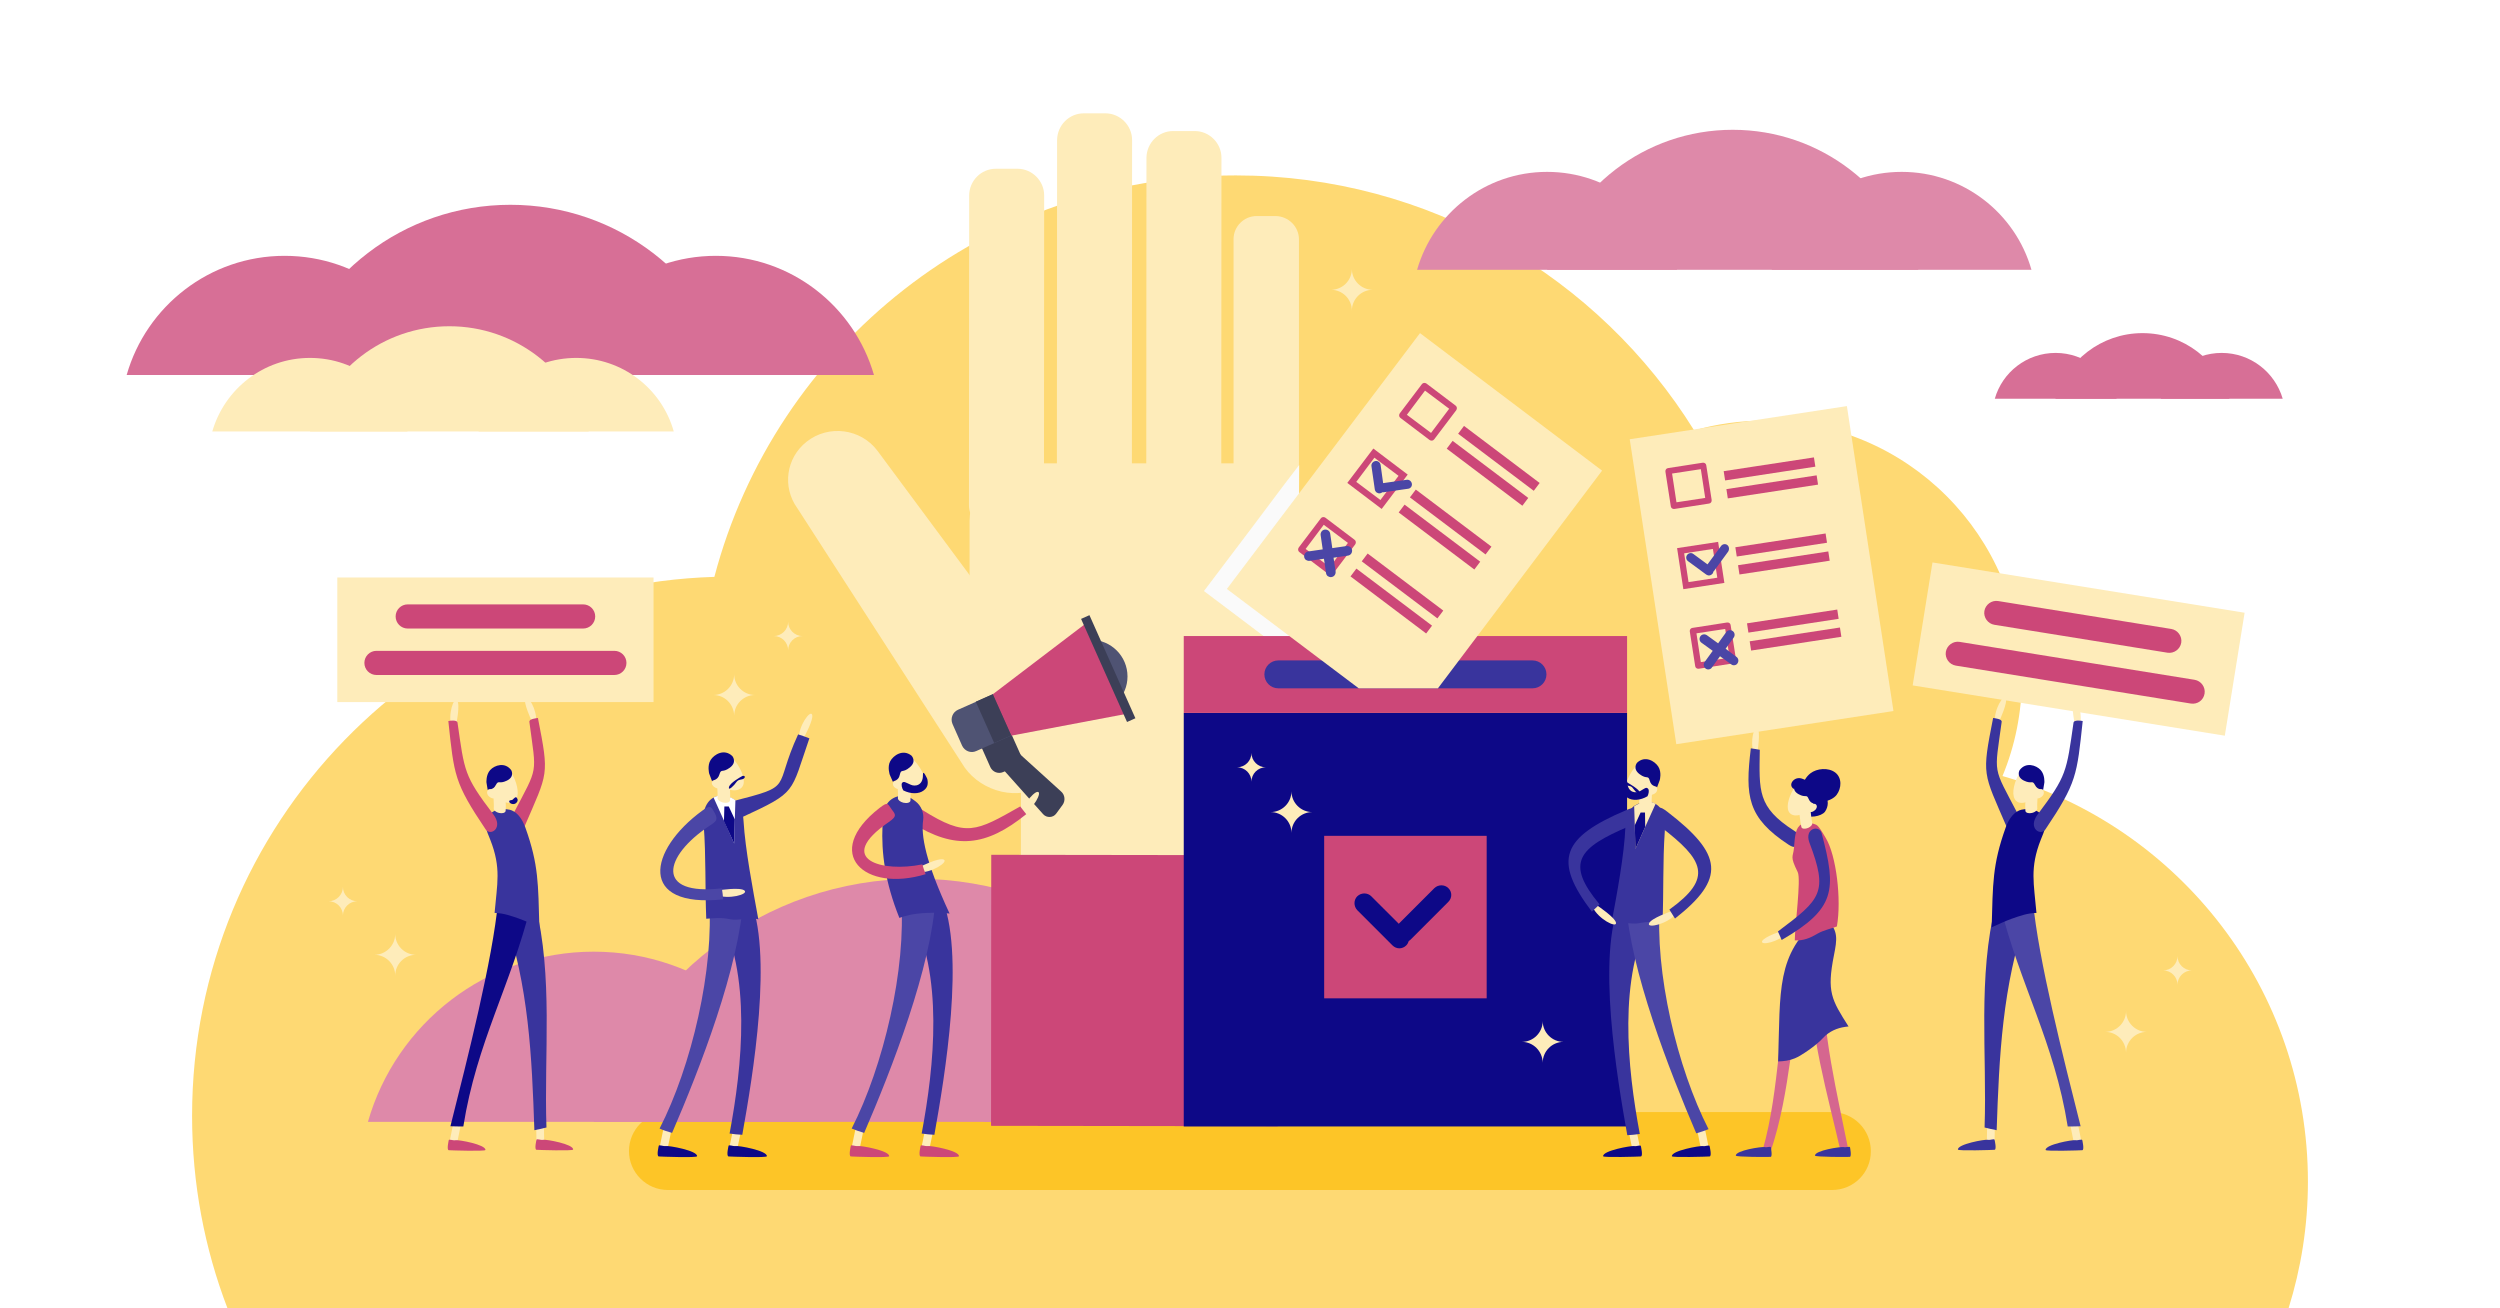 <?xml version="1.0" encoding="utf-8"?>
<!-- Generator: Adobe Illustrator 14.0.0, SVG Export Plug-In . SVG Version: 6.00 Build 43363)  -->
<!DOCTYPE svg PUBLIC "-//W3C//DTD SVG 1.1//EN" "http://www.w3.org/Graphics/SVG/1.1/DTD/svg11.dtd">
<svg version="1.1" id="Layer_1" xmlns="http://www.w3.org/2000/svg" xmlns:xlink="http://www.w3.org/1999/xlink" x="0px" y="0px"
	 width="1200px" height="628px" viewBox="0 0 1200 628" style="enable-background:new 0 0 1200 628;" xml:space="preserve">
<rect x="0" y="0" width="1200" height="628" fill="#333333" stroke="none"/>
<style type="text/css">
<![CDATA[
	.st0{fill:#4B46A6;}
	.st1{fill:#4F5373;}
	.st2{fill:none;stroke:#FFFFFF;stroke-miterlimit:10;}
	.st3{clip-path:url(#SVGID_2_);}
	.st4{fill:#FAFAFA;}
	.st5{fill:#FDC527;}
	.st6{fill:#FED973;}
	.st7{fill:#FEECBA;}
	.st8{fill:#FFFFFF;}
	.st9{fill:#CC4778;}
	.st10{fill:#39349D;}
	.st11{fill:#D5668F;}
	.st12{fill:#3C3F57;}
	.st13{fill:#D76F96;}
	.st14{fill:#0D0887;}
	.st15{fill:#DE89A9;}
]]>
</style>
<g>
	<defs>
		<rect id="SVGID_1_" width="1200" height="628"/>
	</defs>
	<use xlink:href="#SVGID_1_"  style="overflow:visible;fill:#FFFFFF;"/>
	<clipPath id="SVGID_2_">
		<use xlink:href="#SVGID_1_"  style="overflow:visible;"/>
	</clipPath>
	<g class="st3">
		<line class="st2" x1="658" y1="-643.2" x2="-333.4" y2="348.2"/>
		<line class="st2" x1="665.7" y1="-635.5" x2="-325.7" y2="355.9"/>
		<line class="st2" x1="673.4" y1="-627.8" x2="-318" y2="363.6"/>
		<line class="st2" x1="681.1" y1="-620.1" x2="-310.3" y2="371.3"/>
		<line class="st2" x1="688.8" y1="-612.4" x2="-302.6" y2="379"/>
		<line class="st2" x1="696.5" y1="-604.7" x2="-294.9" y2="386.7"/>
		<line class="st2" x1="704.2" y1="-597" x2="-287.2" y2="394.4"/>
		<line class="st2" x1="711.9" y1="-589.3" x2="-279.5" y2="402.1"/>
		<line class="st2" x1="719.6" y1="-581.6" x2="-271.8" y2="409.8"/>
		<line class="st2" x1="727.3" y1="-573.9" x2="-264.1" y2="417.5"/>
		<line class="st2" x1="735" y1="-566.2" x2="-256.4" y2="425.2"/>
		<line class="st2" x1="742.7" y1="-558.5" x2="-248.7" y2="432.9"/>
		<line class="st2" x1="750.4" y1="-550.8" x2="-241" y2="440.6"/>
		<line class="st2" x1="758.1" y1="-543.1" x2="-233.3" y2="448.3"/>
		<line class="st2" x1="765.8" y1="-535.4" x2="-225.6" y2="456"/>
		<line class="st2" x1="773.5" y1="-527.7" x2="-217.9" y2="463.7"/>
		<line class="st2" x1="781.2" y1="-520" x2="-210.2" y2="471.4"/>
		<line class="st2" x1="788.9" y1="-512.3" x2="-202.5" y2="479.1"/>
		<line class="st2" x1="796.6" y1="-504.6" x2="-194.8" y2="486.8"/>
		<line class="st2" x1="804.3" y1="-496.9" x2="-187.1" y2="494.5"/>
		<line class="st2" x1="812" y1="-489.2" x2="-179.4" y2="502.2"/>
		<line class="st2" x1="819.7" y1="-481.5" x2="-171.7" y2="509.9"/>
		<line class="st2" x1="827.4" y1="-473.8" x2="-164" y2="517.6"/>
		<line class="st2" x1="835.1" y1="-466.1" x2="-156.3" y2="525.3"/>
		<line class="st2" x1="842.8" y1="-458.4" x2="-148.6" y2="533"/>
		<line class="st2" x1="850.5" y1="-450.7" x2="-140.9" y2="540.7"/>
		<line class="st2" x1="858.2" y1="-443" x2="-133.2" y2="548.4"/>
		<line class="st2" x1="865.9" y1="-435.3" x2="-125.5" y2="556.1"/>
		<line class="st2" x1="873.6" y1="-427.6" x2="-117.8" y2="563.8"/>
		<line class="st2" x1="881.3" y1="-419.9" x2="-110.1" y2="571.5"/>
		<line class="st2" x1="889" y1="-412.2" x2="-102.4" y2="579.2"/>
		<line class="st2" x1="896.7" y1="-404.5" x2="-94.7" y2="586.9"/>
		<line class="st2" x1="904.4" y1="-396.8" x2="-87" y2="594.6"/>
		<line class="st2" x1="912.1" y1="-389.1" x2="-79.3" y2="602.3"/>
		<line class="st2" x1="919.8" y1="-381.4" x2="-71.6" y2="610"/>
		<line class="st2" x1="927.5" y1="-373.7" x2="-63.9" y2="617.7"/>
		<line class="st2" x1="935.2" y1="-366" x2="-56.2" y2="625.4"/>
		<line class="st2" x1="942.9" y1="-358.3" x2="-48.5" y2="633.1"/>
		<line class="st2" x1="950.6" y1="-350.6" x2="-40.8" y2="640.8"/>
		<line class="st2" x1="958.3" y1="-342.9" x2="-33.1" y2="648.5"/>
		<line class="st2" x1="966" y1="-335.2" x2="-25.4" y2="656.2"/>
		<line class="st2" x1="973.7" y1="-327.5" x2="-17.7" y2="663.9"/>
		<line class="st2" x1="981.4" y1="-319.8" x2="-10" y2="671.6"/>
		<line class="st2" x1="989.1" y1="-312.1" x2="-2.3" y2="679.3"/>
		<line class="st2" x1="996.8" y1="-304.4" x2="5.4" y2="687"/>
		<line class="st2" x1="1004.5" y1="-296.7" x2="13.1" y2="694.7"/>
		<line class="st2" x1="1012.2" y1="-289" x2="20.8" y2="702.4"/>
		<line class="st2" x1="1019.9" y1="-281.3" x2="28.5" y2="710.1"/>
		<line class="st2" x1="1027.6" y1="-273.6" x2="36.2" y2="717.8"/>
		<line class="st2" x1="1035.3" y1="-265.9" x2="43.9" y2="725.5"/>
		<line class="st2" x1="1043" y1="-258.2" x2="51.6" y2="733.2"/>
		<line class="st2" x1="1050.7" y1="-250.5" x2="59.3" y2="740.9"/>
		<line class="st2" x1="1058.4" y1="-242.8" x2="67" y2="748.6"/>
		<line class="st2" x1="1066.1" y1="-235.1" x2="74.7" y2="756.3"/>
		<line class="st2" x1="1073.8" y1="-227.4" x2="82.4" y2="764"/>
		<line class="st2" x1="1081.5" y1="-219.7" x2="90.1" y2="771.7"/>
		<line class="st2" x1="1089.2" y1="-212" x2="97.8" y2="779.4"/>
		<line class="st2" x1="1096.9" y1="-204.3" x2="105.5" y2="787.1"/>
		<line class="st2" x1="1104.6" y1="-196.6" x2="113.2" y2="794.8"/>
		<line class="st2" x1="1112.3" y1="-188.9" x2="120.9" y2="802.5"/>
		<line class="st2" x1="1120" y1="-181.2" x2="128.6" y2="810.2"/>
		<line class="st2" x1="1127.7" y1="-173.5" x2="136.3" y2="817.9"/>
		<line class="st2" x1="1135.4" y1="-165.7" x2="144" y2="825.6"/>
		<line class="st2" x1="1143.1" y1="-158" x2="151.7" y2="833.3"/>
		<line class="st2" x1="1150.8" y1="-150.3" x2="159.4" y2="841"/>
		<line class="st2" x1="1158.5" y1="-142.6" x2="167.1" y2="848.7"/>
		<line class="st2" x1="1166.2" y1="-134.9" x2="174.8" y2="856.5"/>
		<line class="st2" x1="1173.9" y1="-127.2" x2="182.5" y2="864.2"/>
		<line class="st2" x1="1181.6" y1="-119.5" x2="190.2" y2="871.9"/>
		<line class="st2" x1="1189.3" y1="-111.8" x2="197.9" y2="879.6"/>
		<line class="st2" x1="1197" y1="-104.1" x2="205.6" y2="887.3"/>
		<line class="st2" x1="1204.7" y1="-96.4" x2="213.3" y2="895"/>
		<line class="st2" x1="1212.4" y1="-88.7" x2="221" y2="902.7"/>
		<line class="st2" x1="1220.1" y1="-81" x2="228.7" y2="910.4"/>
		<line class="st2" x1="1227.8" y1="-73.3" x2="236.4" y2="918.1"/>
		<line class="st2" x1="1235.5" y1="-65.6" x2="244.1" y2="925.8"/>
		<line class="st2" x1="1243.2" y1="-57.9" x2="251.8" y2="933.5"/>
		<line class="st2" x1="1250.9" y1="-50.2" x2="259.5" y2="941.2"/>
		<line class="st2" x1="1258.6" y1="-42.5" x2="267.2" y2="948.9"/>
		<line class="st2" x1="1266.3" y1="-34.8" x2="274.9" y2="956.6"/>
		<line class="st2" x1="1274" y1="-27.1" x2="282.6" y2="964.3"/>
		<line class="st2" x1="1281.7" y1="-19.4" x2="290.3" y2="972"/>
		<line class="st2" x1="1289.4" y1="-11.7" x2="298" y2="979.7"/>
		<line class="st2" x1="1297.1" y1="-4" x2="305.7" y2="987.4"/>
		<line class="st2" x1="1304.8" y1="3.7" x2="313.4" y2="995.1"/>
		<line class="st2" x1="1312.5" y1="11.4" x2="321.1" y2="1002.8"/>
		<line class="st2" x1="1320.2" y1="19.1" x2="328.8" y2="1010.5"/>
		<line class="st2" x1="1327.9" y1="26.8" x2="336.5" y2="1018.2"/>
		<line class="st2" x1="1335.6" y1="34.5" x2="344.2" y2="1025.9"/>
		<line class="st2" x1="1343.3" y1="42.2" x2="351.9" y2="1033.6"/>
		<line class="st2" x1="1351" y1="49.9" x2="359.6" y2="1041.3"/>
		<line class="st2" x1="1358.7" y1="57.6" x2="367.3" y2="1049"/>
		<line class="st2" x1="1366.4" y1="65.3" x2="375" y2="1056.7"/>
		<line class="st2" x1="1374.1" y1="73" x2="382.7" y2="1064.4"/>
		<line class="st2" x1="1381.8" y1="80.7" x2="390.4" y2="1072.1"/>
		<line class="st2" x1="1389.5" y1="88.4" x2="398.2" y2="1079.8"/>
		<line class="st2" x1="1397.2" y1="96.1" x2="405.9" y2="1087.5"/>
		<line class="st2" x1="1404.9" y1="103.8" x2="413.6" y2="1095.2"/>
		<line class="st2" x1="1412.6" y1="111.5" x2="421.3" y2="1102.9"/>
		<line class="st2" x1="1420.3" y1="119.2" x2="429" y2="1110.6"/>
		<line class="st2" x1="1428.1" y1="126.9" x2="436.7" y2="1118.3"/>
		<line class="st2" x1="1435.8" y1="134.6" x2="444.4" y2="1126"/>
		<line class="st2" x1="1443.5" y1="142.3" x2="452.1" y2="1133.7"/>
		<line class="st2" x1="1451.2" y1="150" x2="459.8" y2="1141.4"/>
		<line class="st2" x1="1458.9" y1="157.7" x2="467.5" y2="1149.1"/>
		<line class="st2" x1="1466.6" y1="165.4" x2="475.2" y2="1156.8"/>
		<line class="st2" x1="1474.3" y1="173.1" x2="482.9" y2="1164.5"/>
		<line class="st2" x1="1482" y1="180.8" x2="490.6" y2="1172.2"/>
		<line class="st2" x1="1489.7" y1="188.5" x2="498.3" y2="1179.9"/>
		<line class="st2" x1="1497.4" y1="196.2" x2="506" y2="1187.6"/>
		<line class="st2" x1="1505.1" y1="203.9" x2="513.7" y2="1195.3"/>
		<line class="st2" x1="1512.8" y1="211.6" x2="521.4" y2="1203"/>
		<line class="st2" x1="1520.5" y1="219.3" x2="529.1" y2="1210.7"/>
		<line class="st2" x1="1524.8" y1="230.3" x2="533.4" y2="1221.7"/>
		<line class="st2" x1="1529.1" y1="241.4" x2="537.7" y2="1232.8"/>
		<line class="st2" x1="1533.4" y1="252.4" x2="542" y2="1243.8"/>
		<line class="st2" x1="1537.7" y1="263.5" x2="546.3" y2="1254.9"/>
		<line class="st2" x1="1542" y1="274.5" x2="550.6" y2="1265.9"/>
	</g>
</g>
<path class="st6" d="M1098.5,628c6-19.2,9.3-39.6,9.3-60.8c0-92.4-61.9-170.4-146.6-194.7c6-14.5,9.3-30.4,9.3-47.1
	c0-68.2-55.3-123.5-123.5-123.5c-11.7,0-23.1,1.6-33.8,4.7c-45.7-73.5-127.1-122.4-220-122.4c-120.1,0-221.1,81.8-250.3,192.7
	C203.7,281.2,92.2,395.4,92.2,535.6c0,32.6,6,63.7,17,92.4H1098.5z"/>
<path class="st5" d="M879.4,571.2H320.6c-10.3,0-18.7-8.4-18.7-18.7l0,0c0-10.3,8.4-18.7,18.7-18.7h558.7c10.3,0,18.7,8.4,18.7,18.7
	l0,0C898.1,562.9,889.7,571.2,879.4,571.2z"/>
<g>
	<path class="st13" d="M136.6,122.8c-36,0-66.4,24.2-75.8,57.2h151.7C203.1,147,172.7,122.8,136.6,122.8z"/>
	<path class="st13" d="M343.6,122.8c-36,0-66.4,24.2-75.8,57.2h151.7C410,147,379.6,122.8,343.6,122.8z"/>
	<path class="st13" d="M245,98.3c-51.5,0-94.9,34.5-108.3,81.7h216.7C339.9,132.8,296.5,98.3,245,98.3z"/>
</g>
<g>
	<path class="st7" d="M148.8,171.8c-22.3,0-41,14.9-46.9,35.3h93.7C189.8,186.7,171.1,171.8,148.8,171.8z"/>
	<path class="st7" d="M276.6,171.8c-22.3,0-41,14.9-46.9,35.3h93.7C317.7,186.7,298.9,171.8,276.6,171.8z"/>
	<path class="st7" d="M215.7,156.6c-31.8,0-58.6,21.3-66.9,50.5h133.8C274.3,178,247.5,156.6,215.7,156.6z"/>
</g>
<g>
	<path class="st15" d="M742.6,82.5c-29.6,0-54.6,19.9-62.4,47H805C797.3,102.4,772.3,82.5,742.6,82.5z"/>
	<path class="st15" d="M912.8,82.5c-29.6,0-54.6,19.9-62.4,47h124.7C967.4,102.4,942.4,82.5,912.8,82.5z"/>
	<path class="st15" d="M831.7,62.3c-42.3,0-78,28.4-89.1,67.2h178.2C909.7,90.7,874,62.3,831.7,62.3z"/>
</g>
<g>
	<path class="st15" d="M285,456.8c-51.5,0-94.9,34.5-108.4,81.7h216.8C379.9,491.4,336.5,456.8,285,456.8z"/>
	<path class="st15" d="M580.7,456.8c-51.5,0-94.9,34.5-108.4,81.7h216.8C675.6,491.4,632.2,456.8,580.7,456.8z"/>
	<path class="st15" d="M439.8,421.8c-73.6,0-135.6,49.3-154.8,116.7h309.6C575.4,471.2,513.3,421.8,439.8,421.8z"/>
</g>
<path class="st7" d="M371.4,305.3c3.8,0,6.9-3.1,6.9-6.9c0,3.8,3.1,6.9,6.9,6.9c-3.8,0-6.9,3.1-6.9,6.9
	C378.3,308.3,375.2,305.3,371.4,305.3z"/>
<path class="st7" d="M157.7,432.6c3.8,0,6.9-3.1,6.9-6.9c0,3.8,3.1,6.9,6.9,6.9c-3.8,0-6.9,3.1-6.9,6.9
	C164.6,435.6,161.5,432.6,157.7,432.6z"/>
<path class="st7" d="M1038.3,465.8c3.8,0,6.9-3.1,6.9-6.9c0,3.8,3.1,6.9,6.9,6.9c-3.8,0-6.9,3.1-6.9,6.9
	C1045.2,468.9,1042.1,465.8,1038.3,465.8z"/>
<path class="st7" d="M342.4,333.6c5.5,0,10-4.5,10-10c0,5.5,4.5,10,10,10c-5.5,0-10,4.5-10,10C352.3,338.1,347.9,333.6,342.4,333.6z
	"/>
<path class="st7" d="M179.7,458.3c5.5,0,10-4.5,10-10c0,5.5,4.5,10,10,10c-5.5,0-10,4.5-10,10C189.7,462.8,185.2,458.3,179.7,458.3z
	"/>
<path class="st7" d="M1010.5,495.3c5.5,0,10-4.5,10-10c0,5.5,4.5,10,10,10c-5.5,0-10,4.5-10,10
	C1020.4,499.7,1016,495.3,1010.5,495.3z"/>
<g>
	<polygon class="st7" points="599,436 490,435.8 490.1,357.5 599.1,357.6 	"/>
	<polygon class="st9" points="613.3,540.6 475.7,540.4 475.8,410.3 613.4,410.5 	"/>
	<path class="st7" d="M623.5,250.2l0,67.9l0,19.8c0,22.1-18.1,40.2-40.2,40.2l-90.2,0c-15.2,0-27.7-12.5-27.7-27.7l0-100.3
		c0-15.2,12.5-27.7,27.7-27.7l99.1,0h3.6c8.4,0,15.9,3.8,20.9,9.6c3.4,4,5.8,8.9,6.5,14.3C623.4,247.7,623.5,248.9,623.5,250.2z"/>
	<path class="st7" d="M623.5,114.9l0,108.3l0,20.9c0,0.8-0.1,1.6-0.3,2.4c-1.1,5-5.6,8.7-10.9,8.7l-9.1,0c-1.2,0-2.4-0.2-3.5-0.6
		c-4.4-1.5-7.6-5.7-7.6-10.6l0-21.6l0-107.6c0-6.1,5-11.1,11.1-11.1l9.1,0C618.5,103.8,623.5,108.8,623.5,114.9z"/>
	<path class="st7" d="M478,81l10.4,0c7,0,12.8,5.8,12.8,12.8l-0.1,148.6c0,7-5.8,12.8-12.8,12.8l-10.4,0c-7,0-12.8-5.8-12.8-12.8
		l0.1-148.5C465.2,86.8,470.9,81,478,81"/>
	<path class="st7" d="M520.2,54.4l10.4,0c7,0,12.8,5.8,12.8,12.8l-0.1,166.7c0,7-5.8,12.8-12.8,12.8l-10.4,0
		c-7,0-12.8-5.8-12.8-12.8l0.1-166.7C507.5,60.1,513.2,54.4,520.2,54.4"/>
	<path class="st7" d="M563.1,62.9l10.4,0c7,0,12.8,5.8,12.8,12.8l-0.1,166.7c0,7-5.8,12.8-12.8,12.8l-10.4,0
		c-7,0-12.8-5.8-12.8-12.8l0.1-166.7C550.4,68.6,556.1,62.9,563.1,62.9"/>
	<path class="st7" d="M387.2,212L387.2,212c-9.9,7.8-11.8,21.8-4.5,31.9l80.4,124.6c8.1,11.3,25.7,16.8,39.2,7.5
		c17.9-12.3,12.5-33.4,4.6-44l-85.7-115.6C413.2,205.7,397.7,203.7,387.2,212"/>
</g>
<g>
	<g>
		<path class="st4" d="M623.5,244.1c0,0.8-0.1,1.6-0.3,2.4c0.2,1.2,0.3,2.5,0.3,3.7l0,67.9l-45.6-34.4l22-29.1l16.9-22.5l6.8-8.9
			L623.5,244.1z"/>
	</g>
	<g>
		<rect x="568.2" y="342.2" class="st14" width="212.8" height="198.5"/>
		<rect x="568.2" y="305.3" class="st9" width="212.8" height="36.9"/>
		<path class="st10" d="M735.6,330.4h-122c-3.7,0-6.7-3-6.7-6.7l0,0c0-3.7,3-6.7,6.7-6.7h122c3.7,0,6.7,3,6.7,6.7l0,0
			C742.3,327.4,739.3,330.4,735.6,330.4z"/>
	</g>
	<g>
		<g>
			<polygon class="st7" points="681.6,159.9 588.9,282.7 652.2,330.4 690.2,330.4 769,225.9 			"/>
		</g>
		<g>
			<g>
				<path class="st9" d="M663.2,244.3l-16.5-12.5l12.5-16.5l16.5,12.5L663.2,244.3z M651,231.3l11.6,8.7l8.7-11.6l-11.6-8.7
					L651,231.3z"/>
			</g>
			<g>
				<g>
					<path class="st9" d="M686.2,211.2l-14-10.6c-0.7-0.5-0.8-1.5-0.3-2.2l10.6-14c0.5-0.7,1.5-0.8,2.2-0.3l14,10.6
						c0.7,0.5,0.8,1.5,0.3,2.2l-10.6,14C687.9,211.6,686.9,211.7,686.2,211.2z M675.3,199.1l11.6,8.7l8.7-11.6l-11.6-8.7
						L675.3,199.1z"/>
				</g>
				<g>
					<path class="st9" d="M637.7,275.6l-14-10.6c-0.7-0.5-0.8-1.5-0.3-2.2l10.6-14c0.5-0.7,1.5-0.8,2.2-0.3l14,10.6
						c0.7,0.5,0.8,1.5,0.3,2.2l-10.6,14C639.3,276,638.3,276.1,637.7,275.6z M626.7,263.5l11.6,8.7l8.7-11.6l-11.6-8.7L626.7,263.5z
						"/>
				</g>
				<g>
					
						<rect x="696.9" y="217.9" transform="matrix(0.798 0.602 -0.602 0.798 277.776 -388.978)" class="st9" width="45.5" height="4.7"/>
					
						<rect x="691.4" y="225.1" transform="matrix(0.798 0.602 -0.602 0.798 281.027 -384.24)" class="st9" width="45.5" height="4.7"/>
				</g>
				<g>
					
						<rect x="673.7" y="248.5" transform="matrix(0.798 0.602 -0.602 0.798 291.568 -368.874)" class="st9" width="45.5" height="4.7"/>
					
						<rect x="668.3" y="255.7" transform="matrix(0.798 0.602 -0.602 0.798 294.826 -364.141)" class="st9" width="45.5" height="4.7"/>
				</g>
				<g>
					
						<rect x="650.6" y="279.2" transform="matrix(0.798 0.602 -0.602 0.798 305.367 -348.775)" class="st9" width="45.5" height="4.7"/>
					
						<rect x="645.2" y="286.4" transform="matrix(0.798 0.602 -0.602 0.798 308.61 -344.032)" class="st9" width="45.5" height="4.7"/>
				</g>
			</g>
		</g>
		<path class="st0" d="M677.7,232.2c-0.2-1.2-1.3-2.1-2.5-1.9l-11.3,1.6l-1.2-8.7c-0.2-1.2-1.3-2.1-2.5-1.9
			c-1.2,0.2-2.1,1.3-1.9,2.5l1.6,11.1c0.1,0.6,0.4,1.1,0.9,1.5c0.5,0.3,1,0.5,1.6,0.4c0.4-0.1,0.8-0.2,1.1-0.5c0.1,0,0.3,0,0.5,0
			l11.9-1.7C677,234.5,677.9,233.4,677.7,232.2z"/>
		<path class="st0" d="M640.1,267.7l6.9-1c1.3-0.2,2.1-1.3,2-2.6c-0.2-1.3-1.3-2.1-2.6-2l-6.9,1l-1-6.9c-0.2-1.3-1.3-2.1-2.6-2
			c-1.3,0.2-2.1,1.3-2,2.6l1,6.9l-6.9,1c-1.3,0.2-2.1,1.3-2,2.6c0.1,0.6,0.4,1.2,0.9,1.5s1.1,0.5,1.7,0.4l6.9-1l1,6.9
			c0.1,0.6,0.4,1.2,0.9,1.5s1.1,0.5,1.7,0.4c1.3-0.2,2.1-1.3,2-2.6L640.1,267.7z"/>
	</g>
	<rect x="635.6" y="401.2" class="st9" width="78" height="78"/>
	<path class="st14" d="M695.2,426.3c-1.8-1.8-4.8-1.8-6.7,0l-17.1,17.1l-13.2-13.2c-1.8-1.8-4.8-1.8-6.7,0c-1.8,1.8-1.8,4.8,0,6.7
		l16.9,16.9c0.9,0.9,2.1,1.4,3.3,1.4c1.2,0,2.4-0.5,3.3-1.4c0.6-0.6,1-1.4,1.2-2.1c0.3-0.2,0.5-0.4,0.8-0.6l18.1-18.1
		C697.1,431.1,697.1,428.1,695.2,426.3z"/>
</g>
<g>
	<path class="st12" d="M491.6,366.1l-10.1,4.5c-2.3,1-5,0-6.1-2.3l-4.5-10.1l14.3-6.4L491.6,366.1z"/>
	<path class="st1" d="M468.6,360.5l16.9-7.5l-8.8-19.8l-16.9,7.5c-2.6,1.2-3.7,4.2-2.6,6.8l4.6,10.4
		C463,360.5,466,361.7,468.6,360.5z"/>
	
		<rect x="472.2" y="334.2" transform="matrix(-0.913 0.407 -0.407 -0.913 1052.837 465.783)" class="st12" width="9.3" height="21.7"/>
	<path class="st12" d="M510,386.4l-3,4.1c-1.5,2.1-4.6,2.2-6.3,0.3L478,365.4l7.7-6.9l23.6,21.4C511.2,381.5,511.5,384.4,510,386.4z
		"/>
	<circle class="st1" cx="523.6" cy="324.7" r="17.6"/>
	<polygon class="st9" points="476.6,333.2 485.5,353.1 542,342.4 522.7,298.1 	"/>
	
		<rect x="530" y="293.7" transform="matrix(0.913 -0.407 0.407 0.913 -84.512 244.633)" class="st12" width="4.4" height="54.2"/>
</g>
<g>
	<g>
		<path class="st7" d="M818.2,552.6c0.1,0,0.3,0,0.4,0c1-0.2,1.7-1.2,1.5-2.2l-2.7-13.3c-0.2-1-1.2-1.7-2.2-1.5
			c-1,0.2-1.7,1.2-1.5,2.2l2.7,13.3C816.5,552,817.3,552.6,818.2,552.6z"/>
	</g>
	<path class="st14" d="M820.6,550.1c0,0,1.2,4.9,0,5c-1.2,0.1-18,0.6-18.1-0.1c-0.3-2.7,13.4-5.1,14.8-4.9
		C818.6,550.4,820.4,549.4,820.6,550.1z"/>
	<g>
		<path class="st7" d="M785.2,552.6c0.1,0,0.3,0,0.4,0c1-0.2,1.7-1.2,1.5-2.2l-2.7-13.3c-0.2-1-1.2-1.7-2.2-1.5
			c-1,0.2-1.7,1.2-1.5,2.2l2.7,13.3C783.6,552,784.4,552.6,785.2,552.6z"/>
	</g>
	<g>
		<path class="st10" d="M781.1,544.9c2-0.1,4-0.3,6-0.6c-6-32-10.5-75,5.5-105c-4.9-2.4-9.8-4.7-14.7-7
			C766.2,458.4,776.2,517.3,781.1,544.9z"/>
	</g>
	<g>
		<path class="st0" d="M814.2,544c2-0.6,4-1.2,5.9-2c-15-29.3-26-75.4-23.3-108.8c-5.5-0.3-10.9-0.5-16.4-0.6
			C782.5,465.9,801.3,513.9,814.2,544z"/>
	</g>
	<path class="st14" d="M787.6,550.1c0,0,1.2,4.9,0,5c-1.2,0.1-18,0.6-18.1-0.1c-0.3-2.7,13.4-5.1,14.8-4.9
		C785.6,550.4,787.4,549.4,787.6,550.1z"/>
	<g>
		<path class="st10" d="M773.5,443.2c3.2-1.1,9.8,0.6,12.9,0c4.7-1,7-0.6,11.6-0.3c0.6-14.5,0.1-29.7,1.1-43.9c0.2-3,0.4-4.8-0.2-7
			c-0.8-3-2.3-5.1-4.4-6.2c-2.5-1.4-5.7-1.3-8.9,0.4c-0.5,0.2-0.9,0.5-1.4,0.8c-1.9,1.5-3.7,4.3-4,9.7
			C779.7,410.2,776.1,429.2,773.5,443.2z"/>
	</g>
	<path class="st7" d="M802,437.5c0,0-9.7,3.3-10.5,5.8c-0.9,2.4,8.7,0.3,12.7-4.4L802,437.5z"/>
	<g>
		<path class="st10" d="M801.3,436.6c0.9,1.5,1.8,2.9,2.7,4.3c24.5-19.2,22.9-30.8-3.6-51.2c-4.1-3.1-4.2-2.4-6.2,0.7
			c-0.7-0.2-0.7-0.3,0,0c-2,3.1-0.4,3.9,2.8,6.4C817.9,412.8,822.5,421.4,801.3,436.6z"/>
	</g>
	<path class="st7" d="M766.9,434.8c0,0,8.5,5.7,8.8,8.2c0.2,2.6-8.5-1.9-11.2-7.5L766.9,434.8z"/>
	<g>
		<path class="st10" d="M767.8,434.1c-1.2,1.2-2.5,2.4-3.7,3.5c-18.8-24.8-14.4-35.6,16.4-48.7c4.7-2,4.7-1.2,5.8,2.2
			c0.8-0.1,0.8-0.1,0,0c1.1,3.5-0.6,3.9-4.3,5.5C757.7,406.9,751.1,414.1,767.8,434.1z"/>
	</g>
	<path class="st7" d="M784.4,387l0.3,9.1l0.3,11.4l4.7-10.6l5-11.1c-2.5-1.4-5.7-1.3-8.9,0.4C785.3,386.4,784.9,386.7,784.4,387z"/>
	<path class="st7" d="M794,377c-3.1,4.8-9,6.5-11.9,4.6s-1.8-6.7,1.3-11.5c3.1-4.8,7.1-5.7,10-3.8C796.4,368.2,797.1,372.2,794,377z
		"/>
	<path class="st7" d="M795.1,380.1c-0.7,1.1-2.8,1.8-3.6,1.3c-0.8-0.5-0.4-1.6,0.3-2.7c0.7-1.1,2.1-1.7,2.9-1.2
		C795.5,378,795.8,378.9,795.1,380.1z"/>
	<path class="st7" d="M793.3,376.2l-6-0.6c-0.1,0.8-0.7,8.6-0.4,11.6c0.2,0.9,1.7,1.3,3.3,0.9c1.5-0.4,2.5-1.2,2.6-2.1l0,0
		C792.7,384.3,793,379.1,793.3,376.2z"/>
	<path class="st14" d="M791.1,378.6c-0.9-1-1.7-0.1-3.8,1.1c-2.1,1.2-5.9,0.9-6.2-4.1c-0.2-3.2-2,2-2,2c-0.4,2.6,0.3,4.2,2.1,5.3
		c2.4,1.6,6.2,1.3,9.6-0.7C791.4,381,791.7,379.3,791.1,378.6z"/>
	<path class="st14" d="M780.9,375.5c0,0,0.1,0,0.2,0.1c1,0.6,5.8,3.2,6.3,5.2c0.5,2.2-2.5-0.9-3.5-2.3c-0.9-1.4-2.1-1.2-3.1-1.5
		C779.8,376.7,779.4,375.4,780.9,375.5z"/>
	<path class="st14" d="M796.7,374.4c0,0,1-3.7-0.7-6.4c-1.7-2.7-6.4-5.5-10.2-1.9c0,0-2.4,2.8,1.2,5.5c3.6,2.7,4.1,0.2,4.9,3.2
		c0.8,3,3.4,2.5,3.5,3.1L796.7,374.4z"/>
	<polygon class="st14" points="784.7,396.1 785,407.5 789.7,396.9 789.6,390 787.5,390 	"/>
</g>
<g>
	<g>
		<path class="st7" d="M318.6,552.6c-0.1,0-0.3,0-0.4,0c-1-0.2-1.7-1.2-1.5-2.3l2.8-13.6c0.2-1,1.2-1.7,2.3-1.5
			c1,0.2,1.7,1.2,1.5,2.3l-2.8,13.6C320.3,552,319.5,552.6,318.6,552.6z"/>
	</g>
	<path class="st14" d="M316.2,550c0,0-1.2,4.9,0,5.1c1.2,0.1,18.3,0.7,18.4-0.1c0.3-2.7-13.7-5.2-15-4.9
		C318.2,550.3,316.3,549.3,316.2,550z"/>
	<path class="st7" d="M385.9,354c0,0,4.8-8.7,3.9-11s-6.5,5.4-6.3,11.4L385.9,354z"/>
	<g>
		<path class="st10" d="M388.5,354.4c-1.7-0.7-3.6-1.3-5.4-1.9c-12.4,26.9-1,24.3-32.2,32.3c-4.8,1.2-3.4,3-1.3,6
			c-0.7,0.4-0.7,0.4,0,0c2.1,3,2.4,3.4,6.5,1.5C382.7,380,379.3,381,388.5,354.4z"/>
	</g>
	<g>
		<path class="st7" d="M352.1,552.6c-0.1,0-0.3,0-0.4,0c-1-0.2-1.7-1.2-1.5-2.3l2.8-13.6c0.2-1,1.2-1.7,2.3-1.5
			c1,0.2,1.7,1.2,1.5,2.3L354,551C353.8,552,353,552.6,352.1,552.6z"/>
	</g>
	<g>
		<path class="st10" d="M356.3,544.7c-2.1-0.1-4.1-0.3-6.1-0.6c6.1-32.6,10.7-76.3-5.6-106.8c4.9-2.4,9.9-4.8,14.9-7.2
			C371.5,456.7,361.3,516.7,356.3,544.7z"/>
	</g>
	<g>
		<path class="st0" d="M322.6,543.8c-2-0.6-4.1-1.2-6-2.1c15.3-29.8,26.4-76.7,23.7-110.7c5.5-0.3,11.1-0.5,16.6-0.6
			C354.9,464.4,335.8,513.2,322.6,543.8z"/>
	</g>
	<path class="st14" d="M349.7,550c0,0-1.2,4.9,0,5.1c1.2,0.1,18.3,0.7,18.4-0.1c0.3-2.7-13.7-5.2-15-4.9
		C351.7,550.3,349.9,549.3,349.7,550z"/>
	<g>
		<path class="st10" d="M364,441.3c-3.2-1.1-9.9,0.7-13.2,0c-4.8-1-7.1-0.6-11.8-0.3c-0.6-14.8-0.1-30.2-1.2-44.7
			c-0.2-3-0.4-4.9,0.2-7.1c0.8-3.1,2.4-5.2,4.4-6.3c2.5-1.4,5.8-1.3,9.1,0.4c0.5,0.2,1,0.5,1.4,0.9c1.9,1.5,3.7,4.4,4,9.9
			C357.7,407.7,361.4,427,364,441.3z"/>
	</g>
	<path class="st7" d="M345.2,427.3c0,0,10.3-1.6,12.2,0.2c1.9,1.8-7.7,4.4-13.5,2.1L345.2,427.3z"/>
	<g>
		<path class="st0" d="M346.5,426.4c0.3,1.8,0.5,3.6,0.6,5.3c-40.9,4.3-36.1-23.5-10-42.6c4-2.9,4.3-1.9,6,1.2c0.7-0.2,0.7-0.2,0,0
			c1.7,3.2,0.7,4-2.7,6.2C318.6,411,314.2,430.1,346.5,426.4z"/>
	</g>
	<path class="st8" d="M353,384.1l-0.3,9.2l-0.3,11.6l-4.8-10.8l-5.1-11.3c2.5-1.4,5.8-1.3,9.1,0.4C352,383.5,352.5,383.7,353,384.1z
		"/>
	<path class="st7" d="M343.2,373.9c3.2,4.9,9.1,6.6,12.1,4.7c3-1.9,1.8-6.8-1.3-11.7c-3.2-4.9-7.2-5.8-10.2-3.9
		C340.8,365,340,369,343.2,373.9z"/>
	<path class="st7" d="M342.1,377c0.7,1.1,2.8,1.9,3.6,1.3s0.4-1.6-0.3-2.7s-2.1-1.8-2.9-1.2S341.3,375.9,342.1,377z"/>
	<path class="st7" d="M343.9,373.1l6.1-0.6c0.1,0.8,0.7,8.8,0.4,11.8c-0.2,0.9-1.7,1.3-3.4,0.9c-1.5-0.4-2.6-1.3-2.6-2.1l0,0
		C344.6,381.3,344.2,376,343.9,373.1z"/>
	<path class="st14" d="M356.5,372.4c0,0-0.1,0-0.2,0.1c-1.1,0.6-5.9,3.3-6.4,5.3c-0.5,2.2,2.6-0.9,3.5-2.3c1-1.4,2.1-1.2,3.1-1.5
		C357.6,373.6,358.1,372.3,356.5,372.4z"/>
	<path class="st14" d="M340.4,371.3c0,0-1-3.8,0.7-6.5c1.7-2.7,6.5-5.6,10.4-1.9c0,0,2.5,2.9-1.2,5.6c-3.7,2.7-4.1,0.2-5,3.3
		c-0.9,3-3.4,2.5-3.5,3.2L340.4,371.3z"/>
	<polygon class="st14" points="352.7,393.3 352.4,404.9 347.5,394.2 347.7,387.1 349.8,387.1 	"/>
</g>
<g>
	<g>
		<path class="st7" d="M410.8,552.6c-0.1,0-0.3,0-0.4,0c-1-0.2-1.7-1.2-1.5-2.3l2.8-13.6c0.2-1,1.2-1.7,2.3-1.5
			c1,0.2,1.7,1.2,1.5,2.3l-2.8,13.6C412.5,552,411.7,552.6,410.8,552.6z"/>
	</g>
	<path class="st9" d="M408.4,550c0,0-1.2,4.9,0,5.1c1.2,0.1,18.3,0.7,18.4-0.1c0.3-2.7-13.7-5.2-15-4.9
		C410.4,550.3,408.5,549.3,408.4,550z"/>
	<path class="st7" d="M490.1,388.6c0,0,5.4-8.3,7.9-8.5c2.5-0.2-1.8,8.2-7.2,10.8L490.1,388.6z"/>
	<g>
		<path class="st9" d="M489.7,387.1c1,1.3,1.9,2.5,2.9,3.7c-19.3,15.6-34.1,17.2-54.8,4.3c-3.2-2-2.9-3.2-1-5.7
			c-0.2-0.5-0.3-0.5,0,0c1.9-2.5,2.9-2.5,6.1-0.5C463.9,402,468.3,399.2,489.7,387.1z"/>
	</g>
	<g>
		<path class="st7" d="M444.3,552.6c-0.1,0-0.3,0-0.4,0c-1-0.2-1.7-1.2-1.5-2.3l2.8-13.6c0.2-1,1.2-1.7,2.3-1.5
			c1,0.2,1.7,1.2,1.5,2.3l-2.8,13.6C446,552,445.2,552.6,444.3,552.6z"/>
	</g>
	<g>
		<path class="st10" d="M448.5,544.7c-2.1-0.1-4.1-0.3-6.1-0.6c6.1-32.6,10.7-76.3-5.6-106.8c4.9-2.4,9.9-4.8,14.9-7.1
			C463.6,456.8,453.5,516.7,448.5,544.7z"/>
	</g>
	<g>
		<path class="st0" d="M414.8,543.8c-2-0.6-4.1-1.3-6-2.1c15.2-29.8,26.4-76.7,23.7-110.6c5.5-0.3,11.1-0.5,16.6-0.6
			C447.1,464.4,428,513.2,414.8,543.8z"/>
	</g>
	<path class="st9" d="M441.9,550c0,0-1.2,4.9,0,5.1c1.2,0.1,18.3,0.7,18.4-0.1c0.3-2.7-13.7-5.2-15-4.9
		C443.9,550.3,442.1,549.3,441.9,550z"/>
	<g>
		<path class="st10" d="M431.7,440.6c2.7-1,6.5-2.1,13.2-2.4c4.5-0.2,8.1,0,10.9,0.3c-11.7-25.1-13.7-37.6-12.7-44.7
			c0.5-3.5-0.8-7-3.7-9.2l-1.1-0.8c-5.1-3.9-12.6-1.1-13.8,5.2c-0.4,2.1-0.7,4.5-0.9,7.3C423,409.3,424.8,423.4,431.7,440.6z"/>
	</g>
	<path class="st7" d="M441.3,416.2c0,0,9.3-4.7,11.7-3.6s-6,6.6-12.2,6.1L441.3,416.2z"/>
	<g>
		<path class="st9" d="M442.7,414.9c0.5,1.6,1,3.2,1.6,4.7c-29.3,9-50.1-10-22.1-31.8c4.3-3.3,3.8-1.9,5.8,0.7c0.8,0,0.7-0.1,0,0
			c2,2.6,2.6,3.3-1.4,6.1C400.4,412.6,423.5,418.9,442.7,414.9z"/>
	</g>
	<path class="st7" d="M430,374.4c3.5,4.6,9.6,6,12.4,3.8s1.4-6.9-2.2-11.6c-3.5-4.6-7.6-5.3-10.4-3.1
		C427,365.6,426.4,369.7,430,374.4z"/>
	<path class="st7" d="M429.1,377.6c0.8,1.1,2.9,1.6,3.7,1.1c0.8-0.6,0.3-1.6-0.5-2.7c-0.8-1.1-2.2-1.6-3-1
		C428.5,375.5,428.3,376.5,429.1,377.6z"/>
	<path class="st7" d="M430.5,373.2l6.1-0.6c0.1,0.8,0.7,8.8,0.4,11.8c-0.2,0.9-1.7,1.3-3.4,0.9c-1.5-0.4-2.6-1.3-2.6-2.1l0,0
		C431.2,381.4,430.8,376.1,430.5,373.2z"/>
	<path class="st14" d="M433,375.8c0.8-1,1.7-0.2,4,0.8c2.2,1.1,6.1,0.5,6-4.6c-0.1-3.2,2.1,1.9,2.1,1.9c0.6,2.6,0,4.2-1.7,5.5
		c-2.3,1.8-6.2,1.8-9.8,0C432.9,378.3,432.5,376.5,433,375.8z"/>
	<path class="st14" d="M427.1,371.9c0,0-1.3-3.7,0.2-6.5c1.5-2.8,6.1-6,10.2-2.7c0,0,2.7,2.7-0.8,5.6c-3.5,3-4.1,0.5-4.8,3.6
		c-0.6,3.1-3.2,2.8-3.3,3.4L427.1,371.9z"/>
</g>
<g>
	<g>
		<g>
			<path class="st11" d="M883.8,554c1.2-0.2,2.4-0.5,3.7-0.7c-5.6-28.2-13.1-58.1-12.5-86.9c-2.1-0.2-4.1-0.4-6.2-0.6
				C868.1,495,877.4,525.7,883.8,554z"/>
		</g>
		<path class="st10" d="M888,550.7c0,0,0.9,4.5-0.1,4.6c-1.1,0.1-16.7,0.1-16.7-0.6c-0.2-2.5,12.6-4.4,13.8-4.1
			C886.1,550.9,887.8,550.1,888,550.7z"/>
		<g>
			<path class="st11" d="M846.1,552c1.2,0.4,2.4,0.9,3.6,1.3c10.4-30.6,9.5-59.4,17.8-89.3c-1.9-0.8-3.9-1.6-5.9-2.3
				C853,490.4,854.7,521.6,846.1,552z"/>
		</g>
		<path class="st10" d="M850,550.7c0,0,0.9,4.5-0.1,4.6c-1.1,0.1-16.7,0.1-16.7-0.6c-0.2-2.5,12.6-4.4,13.8-4.1
			C848.2,550.9,849.9,550.1,850,550.7z"/>
		<path class="st7" d="M843.7,360.1c0,0,1.4-8.9-0.1-10.6c-1.5-1.7-3.8,6.6-1.8,11.7L843.7,360.1z"/>
		<g>
			<path class="st10" d="M844.7,359.9c-1.4-0.3-2.9-0.5-4.3-0.7c-2.8,23-1.7,33.3,18.2,46.3c3.1,2,4,0.9,5-1.7c0.6,0.1,0.6,0.1,0,0
				c1-2.6,0.2-3.4-2.5-5.1C843.5,387.4,844.4,379.7,844.7,359.9z"/>
		</g>
		<g>
			<path class="st10" d="M876.3,497c-1,0.9-1.7,1.8-2.7,2.7c-2.3,2.1-4.7,3.9-7.3,5.6c-1.5,1-3.1,2-4.8,2.7c-2.6,1.1-5.3,1.4-8,1.5
				c1.1-34.3-1-51.5,19.6-68.6c2-1.1,2.1-0.1,2.8-0.3c0.4,0.4,1,0.7,1.4,1.1c5.1,5.2,4.5,9.2,3,16.8c-3.5,17.6-1.2,21.3,7,34.2
				C883,493.1,879.5,494.3,876.3,497z"/>
		</g>
		<path class="st14" d="M863.3,373.5c1.7-0.1,3.8,1,4.4,2.7c0.6,1.7-0.7,3.5-2.3,4c-1.6,0.6-4.9-1.2-5.5-2.8
			C859.3,375.7,861.1,373.6,863.3,373.5z"/>
		<path class="st14" d="M869,371.2c3.1-2.4,8.6-2.9,11.9-0.4c3.3,2.5,3.1,7.5,0.7,10.7s-9.5,5-14.7,1.7
			C863.4,380.9,865,374.3,869,371.2z"/>
		<path class="st14" d="M866.9,382.2c2.3-1.9,6.3-2.3,8.7-0.5c2.4,1.8,2.1,5.5,0.4,7.9c-1.8,2.4-7.9,3.2-10.3,1.5
			S863.9,384.6,866.9,382.2z"/>
		<path class="st7" d="M870.5,385.4c-2.3,4.8-7.5,7-10.4,5.6s-2.4-5.9-0.1-10.7c2.3-4.8,5.8-6,8.7-4.6
			C871.6,377.1,872.8,380.7,870.5,385.4z"/>
		<path class="st7" d="M871.8,388.1c-0.5,1.1-2.3,2-3.1,1.6c-0.8-0.4-0.6-1.4,0-2.5c0.5-1.1,1.7-1.8,2.5-1.4
			C872,386.2,872.4,387,871.8,388.1z"/>
		<path class="st14" d="M872.6,382.7c0,0,0.5-3.5-1.4-5.8c-1.9-2.3-6.5-4.3-9.6-0.6c0,0-1.9,2.9,1.7,4.9s3.8-0.3,4.9,2.4
			c1.1,2.6,3.4,1.9,3.5,2.5L872.6,382.7z"/>
		<g>
			<path class="st9" d="M861.5,451.4c4.2,0.2,7.5-1.2,11-3.3c2.8-1.6,6.3-2.3,9.2-3.4c2.3-12.9-0.3-34.1-5.3-42.4
				c-4.3-7.4-4.4-6.2-6-6.9c-2.2-1-4.8-0.7-6.6,0.9c0,0-0.1,0.1-0.1,0.1c-2.1,2-2.2,6.3-2.6,10.7c-0.4,4.5-2.1,3.6,1.8,11.5
				C864.6,422,861.5,444.7,861.5,451.4z"/>
		</g>
		<path class="st7" d="M868.8,386.1l-5.5,0.4c0.1,0.8,0.7,8,1.4,10.6c0.3,0.8,1.8,0.9,3.2,0.3c1.3-0.6,2.1-1.5,2-2.3l0,0
			C869.5,393.6,869,388.8,868.8,386.1z"/>
		<path class="st7" d="M855.7,446.7c0,0-9,2.9-9.9,5.1c-0.8,2.2,8,0.4,11.8-3.9L855.7,446.7z"/>
		<g>
			<path class="st10" d="M853.4,447.1c0.7,1.4,1.1,2.6,1.8,4.1c25.8-15,26.5-23.8,19.2-51.2c-1.1-4.2-8.4-2.5-5.9,4.4
				C877.6,428.4,874.2,431.5,853.4,447.1z"/>
		</g>
	</g>
</g>
<g>
	
		<rect x="792.5" y="201.7" transform="matrix(0.989 -0.151 0.151 0.989 -31.969 131.026)" class="st7" width="105.4" height="148"/>
	<g>
		<g>
			<path class="st9" d="M827.7,279.8l-19.7,3l-3-19.7l19.7-3L827.7,279.8z M810.5,279.4l13.8-2.1l-2.1-13.8l-13.8,2.1L810.5,279.4z"
				/>
		</g>
		<g>
			<g>
				<path class="st9" d="M820.4,241.7l-16.7,2.6c-0.8,0.1-1.6-0.4-1.7-1.2l-2.6-16.7c-0.1-0.8,0.4-1.6,1.2-1.7l16.7-2.6
					c0.8-0.1,1.6,0.4,1.7,1.2l2.6,16.7C821.7,240.8,821.2,241.6,820.4,241.7z M804.7,241.1l13.8-2.1l-2.1-13.8l-13.8,2.1
					L804.7,241.1z"/>
			</g>
			<g>
				<path class="st9" d="M832.1,318.4l-16.7,2.6c-0.8,0.1-1.6-0.4-1.7-1.2l-2.6-16.7c-0.1-0.8,0.4-1.6,1.2-1.7l16.7-2.6
					c0.8-0.1,1.6,0.4,1.7,1.2l2.6,16.7C833.5,317.5,832.9,318.3,832.1,318.4z M816.4,317.8l13.8-2.1l-2.1-13.8l-13.8,2.1
					L816.4,317.8z"/>
			</g>
			<g>
				
					<rect x="827.1" y="222.5" transform="matrix(0.989 -0.151 0.151 0.989 -24.227 131.001)" class="st9" width="43.8" height="4.5"/>
				
					<rect x="828.4" y="231.1" transform="matrix(0.989 -0.151 0.151 0.989 -25.514 131.309)" class="st9" width="43.8" height="4.5"/>
			</g>
			<g>
				
					<rect x="832.7" y="259" transform="matrix(0.989 -0.151 0.151 0.989 -29.683 132.266)" class="st9" width="43.8" height="4.5"/>
				
					<rect x="834" y="267.6" transform="matrix(0.989 -0.151 0.151 0.989 -30.971 132.574)" class="st9" width="43.8" height="4.5"/>
			</g>
			<g>
				
					<rect x="838.3" y="295.5" transform="matrix(0.989 -0.151 0.151 0.989 -35.14 133.534)" class="st9" width="43.8" height="4.5"/>
				
					<rect x="839.6" y="304.1" transform="matrix(0.989 -0.151 0.151 0.989 -36.428 133.842)" class="st9" width="43.8" height="4.5"/>
			</g>
		</g>
	</g>
	<path class="st0" d="M829.1,261.6c-0.9-0.7-2.3-0.5-3,0.5l-6.5,8.8l-6.8-5c-0.9-0.7-2.3-0.5-3,0.5c-0.7,0.9-0.5,2.3,0.5,3l8.7,6.4
		c0.5,0.3,1,0.5,1.6,0.4s1-0.4,1.4-0.8c0.2-0.3,0.4-0.7,0.4-1c0.1-0.1,0.2-0.2,0.3-0.3l6.8-9.3C830.2,263.7,830,262.3,829.1,261.6z"
		/>
	<path class="st0" d="M828.3,311.4l3.9-5.4c0.7-1,0.5-2.4-0.5-3.1c-1-0.7-2.4-0.5-3.1,0.5l-3.9,5.4l-5.4-3.9c-1-0.7-2.4-0.5-3.1,0.5
		c-0.7,1-0.5,2.4,0.5,3.1l5.4,3.9l-3.9,5.4c-0.7,1-0.5,2.4,0.5,3.1c0.5,0.4,1.1,0.5,1.6,0.4c0.6-0.1,1.1-0.4,1.4-0.9l3.9-5.4
		l5.4,3.9c0.5,0.4,1.1,0.5,1.6,0.4c0.6-0.1,1.1-0.4,1.4-0.9c0.7-1,0.5-2.4-0.5-3.1L828.3,311.4z"/>
</g>
<g>
	<g>
		<path class="st7" d="M217.7,549.7c-0.1,0-0.2,0-0.4,0c-1-0.2-1.6-1.2-1.4-2.2l2.6-12.9c0.2-1,1.2-1.6,2.2-1.4
			c1,0.2,1.6,1.2,1.4,2.2l-2.6,12.9C219.3,549.1,218.5,549.7,217.7,549.7z"/>
	</g>
	<path class="st9" d="M215.4,547.3c0,0-1.1,4.7,0,4.8s17.5,0.6,17.6-0.1c0.3-2.6-13-5-14.3-4.7S215.5,546.6,215.4,547.3z"/>
	<path class="st7" d="M255.1,345.8c0,0-4-8.6-3-10.7c1.1-2.1,5.8,5.6,5.2,11.3L255.1,345.8z"/>
	<g>
		<path class="st9" d="M254.1,346.5c-0.2-1.4,3.1-1.7,4.1-1.9c5.5,28.1,4.9,25.8-6.5,52.3c-1.8,4.1-3.3,2.6-5.8,0.4
			c-0.5,0.5-0.5,0.6,0,0c-2.4-2.2-1.4-2.9,0.4-6.5C258.6,367.2,257.5,372.5,254.1,346.5z"/>
	</g>
	<g>
		<path class="st7" d="M259.8,549.6c-0.1,0-0.2,0-0.4,0c-1,0-1.8-0.8-1.9-1.8l-0.2-13.2c0-1,0.8-1.8,1.8-1.9c1,0,1.8,0.8,1.9,1.8
			l0.2,13.2C261.2,548.7,260.6,549.5,259.8,549.6z"/>
	</g>
	<g>
		<path class="st10" d="M262.3,541.2c-1.9,0.5-3.8,0.9-5.8,1.3c-1.2-35.4-2.7-69.4-14.6-103.6c5-1.7,10-3.4,15-5
			C265.6,469.1,261.1,505.7,262.3,541.2z"/>
	</g>
	<g>
		<path class="st14" d="M222.4,540.7c-2.1,0-4.1,0-6.2-0.1c8.2-32.5,20.3-80.1,22.9-108.1c5.2,0.7,10.5,1.4,15.7,2.2
			C245.3,472.8,228.8,500.3,222.4,540.7z"/>
	</g>
	<path class="st9" d="M257.5,547.1c0,0-1.1,4.7,0,4.8s17.5,0.6,17.6-0.1c0.3-2.6-13-5-14.3-4.7C259.4,547.4,257.7,546.4,257.5,547.1
		z"/>
	<g>
		<path class="st10" d="M237.4,438.2c4.3,0.1,7.6,1.3,11.9,2.8c2.9,1,6.8,2.9,9.6,4.1c-0.6-20.8-0.3-29.9-6.7-47.8
			c-3.2-8.9-8.3-8.7-8.6-8.8c-5.8-1-11.1,2.3-10.2,8.8c0.3,2.2,0.8,2.8,1.9,5.7C240.7,416.7,238.6,424.1,237.4,438.2z"/>
	</g>
	<path class="st7" d="M219,347.8c0,0,2-9.7,0.4-11.6c-1.6-1.9-4.6,7.1-2.6,12.8L219,347.8z"/>
	<path class="st7" d="M235.6,378.5c2.1,5.1,7.4,7.8,10.5,6.6c3.1-1.3,3-6.1,0.9-11.2c-2.1-5.1-5.7-6.7-8.8-5.4
		C235,369.8,233.5,373.4,235.6,378.5z"/>
	<path class="st14" d="M233.5,375.6c0,0-0.3-3.7,1.8-6s7.1-4,10.1,0.1c0,0,1.8,3.1-2.1,5c-3.9,1.9-3.9-0.5-5.3,2.1
		c-1.3,2.7-3.6,1.8-3.9,2.4L233.5,375.6z"/>
	<path class="st7" d="M236.5,378.7l5.8-0.6c0.1,0.8,0.7,8.4,0.4,11.2c-0.2,0.9-1.7,1.3-3.2,0.9c-1.4-0.3-2.4-1.2-2.5-2l0,0
		C237.2,386.5,236.8,381.5,236.5,378.7z"/>
	<path class="st7" d="M234,381.3c0.5,1.2,2.3,2.2,3.2,1.9s0.7-1.4,0.2-2.6c-0.5-1.2-1.6-2-2.5-1.7C234,379.2,233.5,380.1,234,381.3z
		"/>
	<path class="st14" d="M247.9,382.8c0,0,1.3,1.1,0,2.5c-1.3,1.4-3.5,0.3-3.5-0.6c0.1-0.9,1.2-0.4,1.7-0.9
		C246.7,383.2,247.6,382.3,247.9,382.8z"/>
	<g>
		<path class="st9" d="M219.6,346.8c-0.2-1.2-3.3-1-4.4-0.7c2.8,26.1,2.8,29.5,17.9,52c2.3,3.4,8.7-0.6,3.7-7.2
			C222.7,372.3,223,370.5,219.6,346.8z"/>
	</g>
</g>
<g>
	<g>
		<path class="st7" d="M997.2,549.7c0.1,0,0.2,0,0.4,0c1-0.2,1.6-1.2,1.4-2.2l-2.6-12.9c-0.2-1-1.2-1.6-2.2-1.4
			c-1,0.2-1.6,1.2-1.4,2.2l2.6,12.9C995.6,549.1,996.3,549.7,997.2,549.7z"/>
	</g>
	<path class="st10" d="M999.5,547.3c0,0,1.1,4.7,0,4.8s-17.5,0.6-17.6-0.1c-0.3-2.6,13-5,14.3-4.7
		C997.6,547.5,999.3,546.6,999.5,547.3z"/>
	<path class="st7" d="M959.8,345.8c0,0,4-8.6,3-10.7c-1.1-2.1-5.8,5.6-5.2,11.3L959.8,345.8z"/>
	<g>
		<path class="st10" d="M960.8,346.5c0.2-1.4-3.1-1.7-4.1-1.9c-5.5,28.1-4.9,25.8,6.5,52.3c1.8,4.1,3.3,2.6,5.8,0.4
			c0.5,0.5,0.5,0.6,0,0c2.4-2.2,1.4-2.9-0.4-6.5C956.3,367.2,957.3,372.5,960.8,346.5z"/>
	</g>
	<g>
		<path class="st7" d="M955.1,549.6c0.1,0,0.2,0,0.4,0c1,0,1.8-0.8,1.9-1.8l0.2-13.2c0-1-0.8-1.8-1.8-1.9c-1,0-1.8,0.8-1.9,1.8
			l-0.2,13.2C953.7,548.7,954.3,549.5,955.1,549.6z"/>
	</g>
	<g>
		<path class="st10" d="M952.6,541.2c1.9,0.5,3.8,0.9,5.8,1.3c1.2-35.4,2.7-69.4,14.6-103.6c-5-1.7-10-3.4-15-5
			C949.2,469.1,953.8,505.7,952.6,541.2z"/>
	</g>
	<g>
		<path class="st0" d="M992.5,540.7c2.1,0,4.1,0,6.2-0.1c-8.2-32.5-20.3-80.1-22.9-108.1c-5.2,0.7-10.5,1.4-15.7,2.2
			C969.6,472.8,986.1,500.3,992.5,540.7z"/>
	</g>
	<path class="st10" d="M957.4,547.1c0,0,1.1,4.7,0,4.8s-17.5,0.6-17.6-0.1c-0.3-2.6,13-5,14.3-4.7S957.2,546.4,957.4,547.1z"/>
	<g>
		<path class="st14" d="M977.5,438.2c-4.3,0.1-7.6,1.3-11.9,2.8c-2.9,1-6.8,2.9-9.6,4.1c0.6-20.8,0.3-29.9,6.7-47.8
			c3.2-8.9,8.3-8.7,8.6-8.8c5.8-1,11.1,2.3,10.2,8.8c-0.3,2.2-0.8,2.8-1.9,5.7C974.2,416.7,976.3,424.1,977.5,438.2z"/>
	</g>
	<path class="st7" d="M995.9,347.8c0,0-2-9.7-0.4-11.6s4.6,7.1,2.6,12.8L995.9,347.8z"/>
	<path class="st7" d="M979.3,378.5c-2.1,5.1-7.4,7.8-10.5,6.6c-3.1-1.3-3-6.1-0.9-11.2c2.1-5.1,5.7-6.7,8.8-5.4
		C979.9,369.8,981.4,373.4,979.3,378.5z"/>
	<path class="st14" d="M981.3,375.6c0,0,0.3-3.7-1.8-6s-7.1-4-10.1,0.1c0,0-1.8,3.1,2.1,5s3.9-0.5,5.3,2.1c1.3,2.7,3.6,1.8,3.9,2.4
		L981.3,375.6z"/>
	<path class="st7" d="M978.4,378.7l-5.8-0.6c-0.1,0.8-0.7,8.4-0.4,11.2c0.2,0.9,1.7,1.3,3.2,0.9c1.4-0.3,2.4-1.2,2.5-2l0,0
		C977.7,386.5,978.1,381.5,978.4,378.7z"/>
	<path class="st7" d="M980.9,381.3c-0.5,1.2-2.3,2.2-3.2,1.9c-0.9-0.4-0.7-1.4-0.2-2.6c0.5-1.2,1.6-2,2.5-1.7
		S981.3,380.1,980.9,381.3z"/>
	<g>
		<path class="st10" d="M995.3,346.8c0.2-1.2,3.3-1,4.4-0.7c-2.8,26.1-2.8,29.5-17.9,52c-2.3,3.4-8.7-0.6-3.7-7.2
			C992.1,372.3,991.9,370.5,995.3,346.8z"/>
	</g>
</g>
<g>
	<rect x="161.9" y="277.2" class="st7" width="151.8" height="59.8"/>
	<g>
		<path class="st9" d="M279.9,301.7h-84.2c-3.2,0-5.8-2.6-5.8-5.8l0,0c0-3.2,2.6-5.8,5.8-5.8h84.2c3.2,0,5.8,2.6,5.8,5.8l0,0
			C285.7,299.1,283.1,301.7,279.9,301.7z"/>
		<path class="st9" d="M294.9,324H180.7c-3.2,0-5.8-2.6-5.8-5.8l0,0c0-3.2,2.6-5.8,5.8-5.8h114.2c3.2,0,5.8,2.6,5.8,5.8l0,0
			C300.7,321.4,298.1,324,294.9,324z"/>
	</g>
</g>
<g>
	
		<rect x="922" y="282" transform="matrix(0.987 0.159 -0.159 0.987 62.412 -154.957)" class="st7" width="151.8" height="59.8"/>
	<g>
		<path class="st9" d="M1040.4,313.3l-83.1-13.4c-3.1-0.5-5.3-3.5-4.8-6.6l0,0c0.5-3.1,3.5-5.3,6.6-4.8l83.1,13.4
			c3.1,0.5,5.3,3.5,4.8,6.6l0,0C1046.5,311.6,1043.5,313.8,1040.4,313.3z"/>
		<path class="st9" d="M1051.6,337.7l-112.8-18.2c-3.1-0.5-5.3-3.5-4.8-6.6l0,0c0.5-3.1,3.5-5.3,6.6-4.8l112.8,18.2
			c3.1,0.5,5.3,3.5,4.8,6.6l0,0C1057.7,336.1,1054.8,338.2,1051.6,337.7z"/>
	</g>
</g>
<g>
	<path class="st13" d="M986.7,169.4c-13.9,0-25.6,9.3-29.2,22h58.5C1012.3,178.7,1000.5,169.4,986.7,169.4z"/>
	<path class="st13" d="M1066.4,169.4c-13.9,0-25.6,9.3-29.2,22h58.5C1092,178.7,1080.3,169.4,1066.4,169.4z"/>
	<path class="st13" d="M1028.4,159.9c-19.8,0-36.6,13.3-41.8,31.5h83.5C1065,173.2,1048.3,159.9,1028.4,159.9z"/>
</g>
<path class="st7" d="M609.9,389.8c5.5,0,10-4.5,10-10c0,5.5,4.5,10,10,10c-5.5,0-10,4.5-10,10C619.9,394.3,615.4,389.8,609.9,389.8z
	"/>
<path class="st7" d="M730.5,500.1c5.5,0,10-4.5,10-10c0,5.5,4.5,10,10,10c-5.5,0-10,4.5-10,10C740.4,504.6,736,500.1,730.5,500.1z"
	/>
<path class="st7" d="M638.9,139.1c5.5,0,10-4.5,10-10c0,5.5,4.5,10,10,10c-5.5,0-10,4.5-10,10C648.9,143.6,644.4,139.1,638.9,139.1z
	"/>
<path class="st7" d="M593.8,368.3c3.8,0,6.9-3.1,6.9-6.9c0,3.8,3.1,6.9,6.9,6.9c-3.8,0-6.9,3.1-6.9,6.9
	C600.7,371.4,597.6,368.3,593.8,368.3z"/>
</svg>
